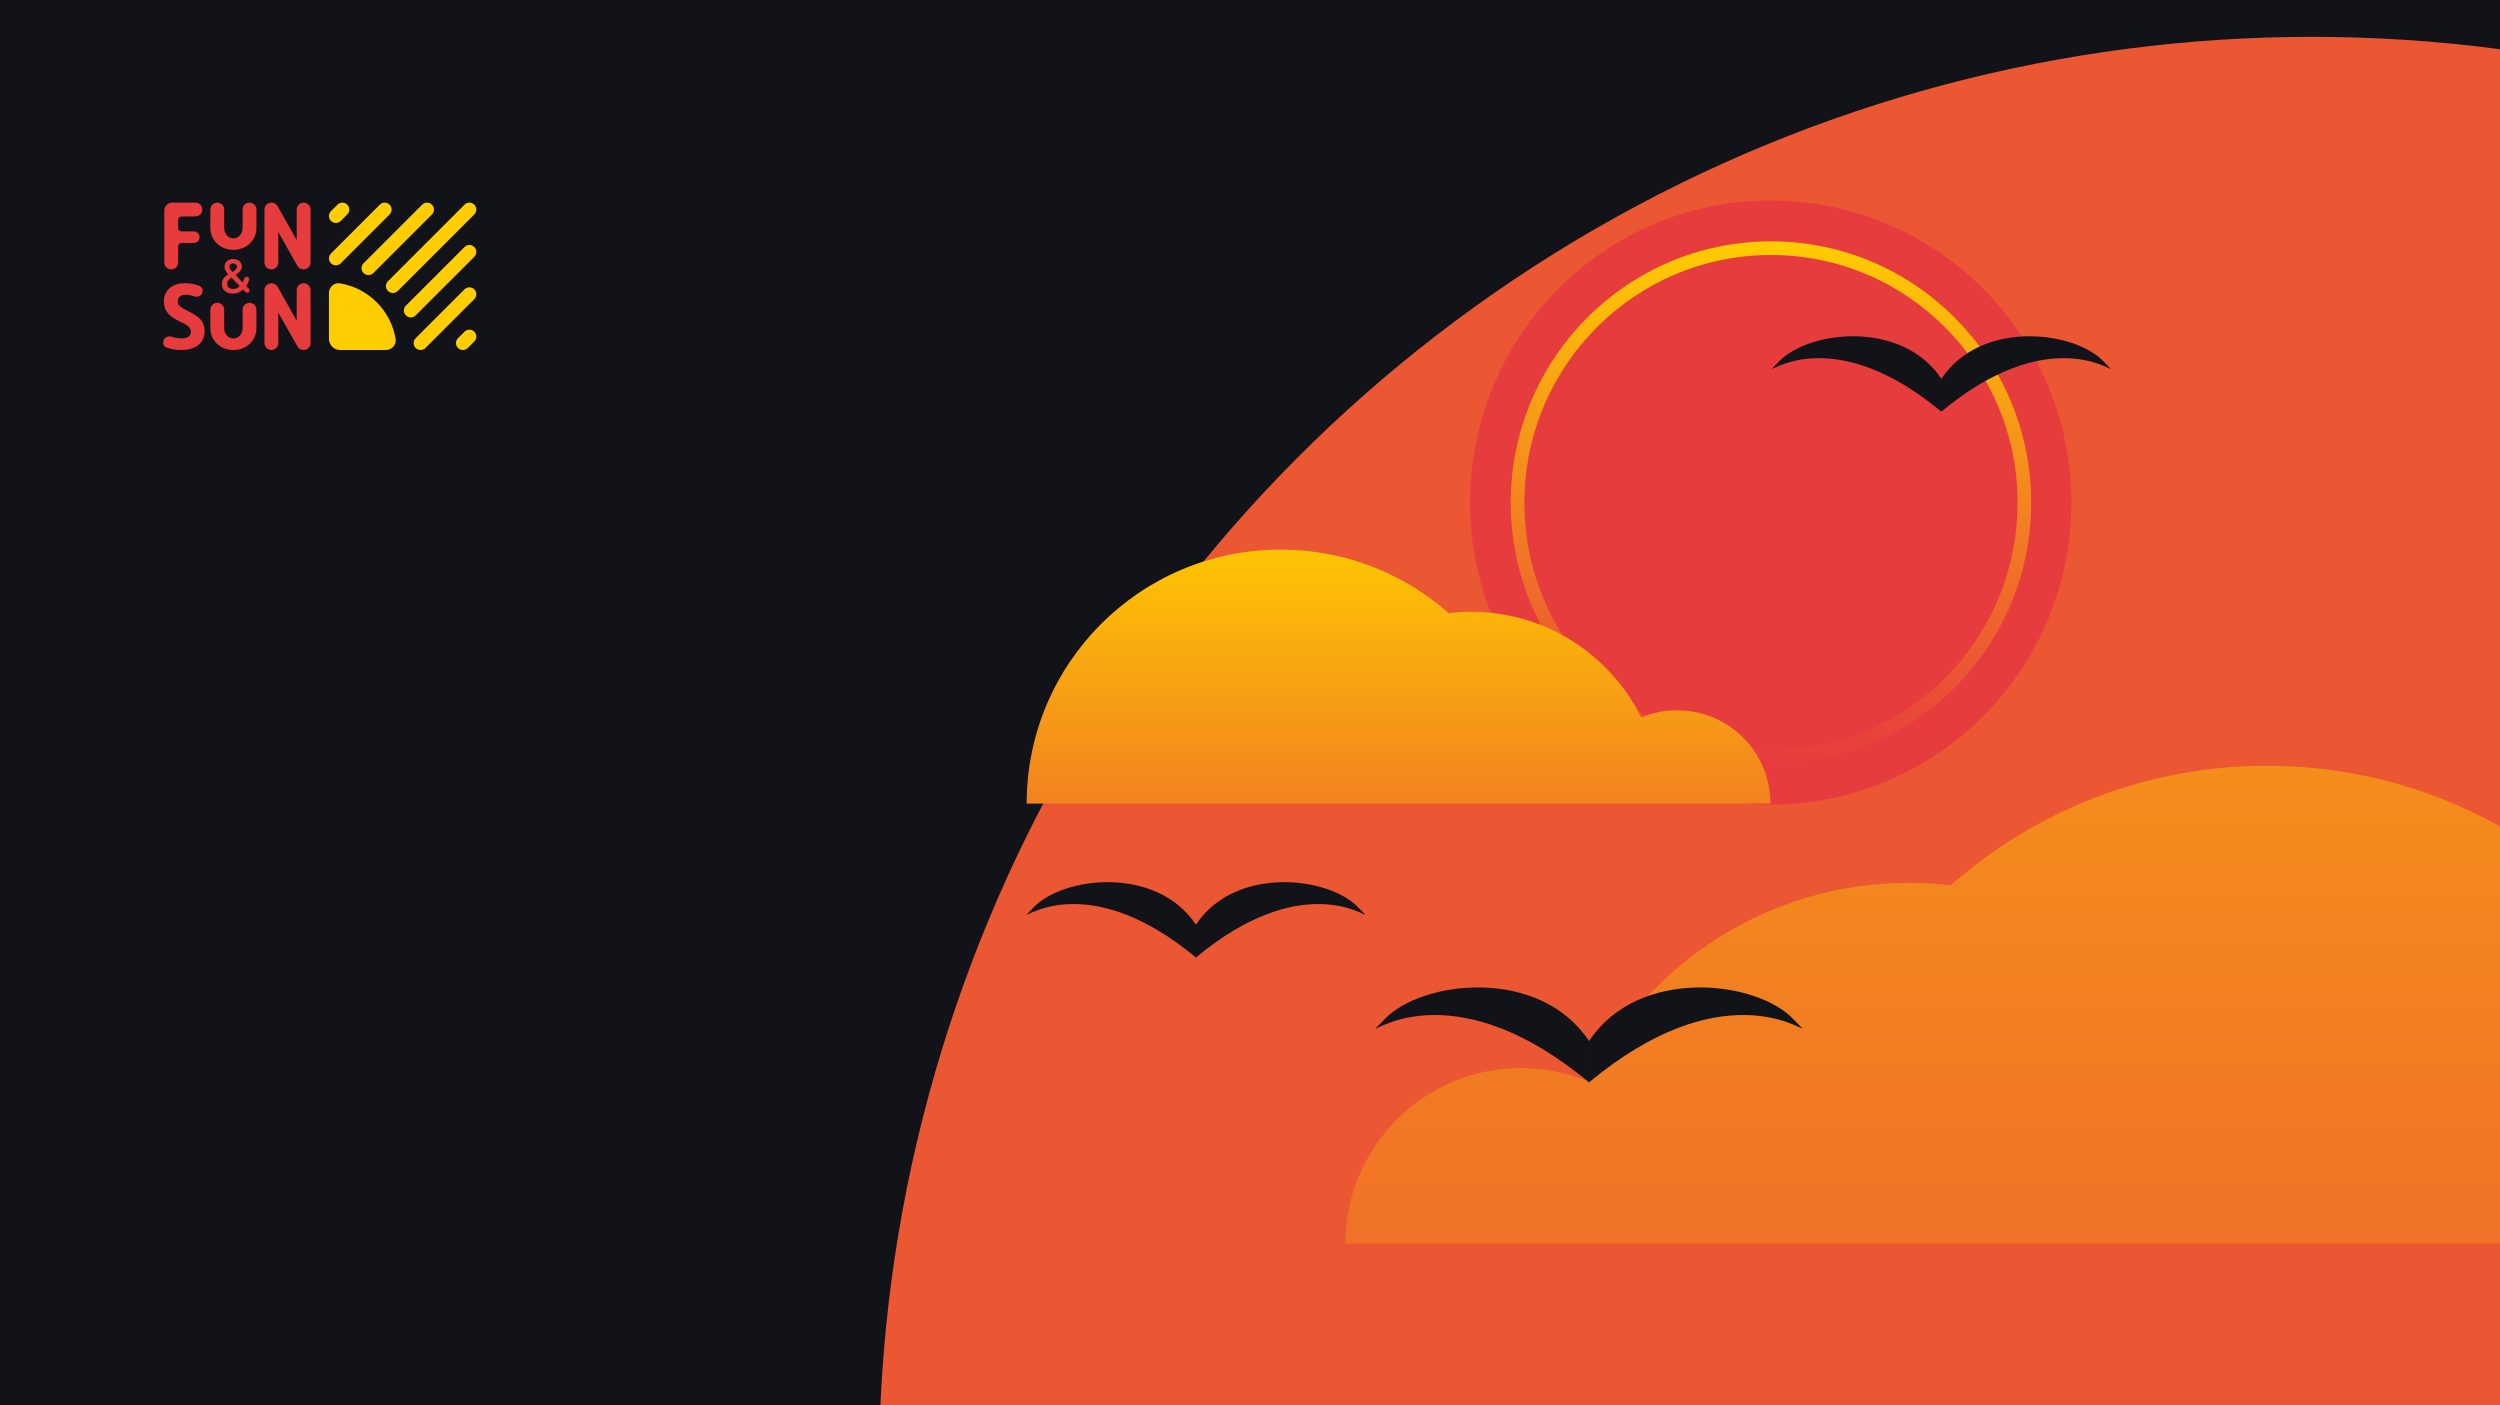 <?xml version="1.0" encoding="UTF-8"?> <svg xmlns="http://www.w3.org/2000/svg" width="950" height="534" viewBox="0 0 950 534" fill="none"><g clip-path="url(#clip0_9041_1868)"><rect width="950" height="534" fill="#121319"></rect><g clip-path="url(#clip1_9041_1868)"><path d="M125.769 96.337C124.744 97.363 124.744 99.025 125.769 100.051C126.795 101.076 128.457 101.076 129.482 100.051L148.046 81.483C149.071 80.457 149.071 78.795 148.046 77.769C147.021 76.744 145.359 76.744 144.333 77.769L125.769 96.337Z" fill="#FFCD00"></path><path d="M125.769 80.247C124.744 81.272 124.744 82.935 125.769 83.961C126.795 84.986 128.457 84.986 129.482 83.961L131.957 81.485C132.983 80.459 132.983 78.797 131.957 77.771C130.932 76.746 129.27 76.746 128.244 77.771L125.769 80.247Z" fill="#FFCD00"></path><path d="M147.43 106.858C146.405 107.883 146.405 109.546 147.43 110.571C148.456 111.597 150.118 111.597 151.144 110.571L180.231 81.485C181.257 80.46 181.257 78.797 180.231 77.772C179.206 76.747 177.543 76.747 176.518 77.772L147.43 106.858Z" fill="#FFCD00"></path><path d="M138.147 100.051C137.122 101.076 137.122 102.738 138.147 103.764C139.172 104.789 140.835 104.789 141.86 103.764L164.14 81.485C165.165 80.46 165.165 78.797 164.14 77.772C163.115 76.747 161.452 76.747 160.427 77.772L138.147 100.051Z" fill="#FFCD00"></path><path d="M154.238 119.854C153.213 118.829 153.213 117.166 154.238 116.141L176.518 93.862C177.543 92.837 179.206 92.837 180.231 93.862C181.257 94.888 181.257 96.55 180.231 97.575L157.951 119.854C156.926 120.879 155.263 120.879 154.238 119.854Z" fill="#FFCD00"></path><path d="M174.042 132.231C173.017 131.206 173.017 129.543 174.042 128.518L176.518 126.042C177.543 125.017 179.206 125.017 180.231 126.042C181.257 127.068 181.257 128.73 180.231 129.755L177.756 132.231C176.73 133.256 175.068 133.256 174.042 132.231Z" fill="#FFCD00"></path><path d="M157.951 132.231C156.926 131.206 156.926 129.543 157.951 128.518L176.518 109.952C177.543 108.927 179.206 108.927 180.231 109.952C181.257 110.978 181.257 112.64 180.231 113.665L161.665 132.231C160.639 133.256 158.977 133.256 157.951 132.231Z" fill="#FFCD00"></path><path d="M146.567 133C148.883 133.004 150.704 131.072 150.325 128.785C148.533 117.997 140.003 109.467 129.215 107.675C126.928 107.296 124.996 109.117 125 111.433V128.771C125.004 131.088 126.912 132.996 129.229 133H146.567Z" fill="#FFCD00"></path><path fill-rule="evenodd" clip-rule="evenodd" d="M89.026 102.933C89.653 102.446 90.03 102.03 90.03 101.362C90.03 100.568 89.367 100.081 88.56 100.081C87.754 100.081 87.18 100.532 87.18 101.38C87.18 102.103 87.664 102.626 88.094 103.041L88.435 103.366L89.026 102.933ZM91.088 108.728L87.987 105.496L87.467 105.839C86.697 106.363 86.32 107.013 86.32 107.826C86.32 109.125 87.27 109.811 88.632 109.811C89.6 109.811 90.425 109.45 91.088 108.728ZM93.794 105.154C94.388 105.154 94.847 105.689 94.689 106.266C94.445 107.156 94.076 107.992 93.579 108.71L94.558 109.714C94.898 110.064 94.897 110.624 94.556 110.972C94.207 111.33 93.635 111.33 93.286 110.972L92.355 110.019L92.127 110.226C91.106 111.093 89.869 111.563 88.56 111.563C86.069 111.563 84.312 110.28 84.312 107.88C84.312 106.11 85.441 105.1 86.517 104.395L86.754 104.244L86.517 103.962C85.746 103.041 85.316 102.427 85.316 101.344C85.316 99.665 86.571 98.438 88.506 98.438C90.424 98.438 91.894 99.521 91.894 101.308C91.894 102.698 90.944 103.51 89.51 104.522L92.235 107.356C92.48 106.945 92.664 106.465 92.797 105.965C92.921 105.503 93.319 105.154 93.794 105.154Z" fill="#E73C3E"></path><path fill-rule="evenodd" clip-rule="evenodd" d="M62.438 80.062C62.438 78.371 63.809 77 65.5 77H74.25C75.7 77 76.875 78.175 76.875 79.625C76.875 81.075 75.7 82.25 74.25 82.25H69C68.275 82.25 67.688 82.838 67.688 83.562V86.624C67.688 87.349 68.275 87.936 69 87.936H73.647C74.856 87.936 75.835 88.916 75.835 90.124C75.835 91.333 74.856 92.312 73.647 92.312H69C68.275 92.312 67.688 92.9 67.688 93.625V99.75C67.688 101.2 66.512 102.375 65.062 102.375C63.613 102.375 62.438 101.2 62.438 99.75L62.438 80.062Z" fill="#E73C3E"></path><path fill-rule="evenodd" clip-rule="evenodd" d="M82.562 77C84.012 77 85.188 78.175 85.188 79.625V86.625C85.188 88.558 86.5 90.562 88.688 90.562C90.875 90.562 92.188 88.558 92.188 86.625V79.625C92.188 78.175 93.363 77 94.812 77C96.262 77 97.438 78.175 97.438 79.625V86.625C97.438 91.457 93.52 94.938 88.688 94.938C83.855 94.938 79.938 91.457 79.938 86.625V79.625C79.938 78.175 81.113 77 82.562 77Z" fill="#E73C3E"></path><path fill-rule="evenodd" clip-rule="evenodd" d="M100.5 79.625C100.5 78.175 101.675 77 103.125 77H103.186C104.132 77 105.006 77.51 105.471 78.334L112.75 91.219C112.75 91.219 112.75 84.659 112.75 79.625C112.75 78.175 113.925 77 115.375 77C116.825 77 118 78.175 118 79.625V99.75C118 101.2 116.825 102.375 115.375 102.375H115.314C114.367 102.375 113.494 101.865 113.028 101.041L105.75 88.156C105.75 88.156 105.75 94.526 105.75 99.751C105.75 101.2 104.575 102.375 103.125 102.375C101.675 102.375 100.5 101.2 100.5 99.75V79.625Z" fill="#E73C3E"></path><path fill-rule="evenodd" clip-rule="evenodd" d="M100.5 110.25C100.5 108.8 101.675 107.625 103.125 107.625H103.186C104.132 107.625 105.006 108.135 105.471 108.959L112.75 121.844C112.75 121.844 112.75 115.284 112.75 110.25C112.75 108.8 113.925 107.625 115.375 107.625C116.825 107.625 118 108.8 118 110.25V130.375C118 131.825 116.825 133 115.375 133H115.314C114.367 133 113.494 132.49 113.028 131.666L105.75 118.781C105.75 118.781 105.75 125.151 105.75 130.376C105.75 131.825 104.575 133 103.125 133C101.675 133 100.5 131.825 100.5 130.375V110.25Z" fill="#E73C3E"></path><path fill-rule="evenodd" clip-rule="evenodd" d="M82.564 115.063C84.013 115.063 85.189 116.238 85.189 117.688V124.687C85.189 126.62 86.501 128.625 88.689 128.625C90.876 128.625 92.189 126.62 92.189 124.687V117.688C92.189 116.238 93.364 115.063 94.814 115.063C96.263 115.063 97.439 116.238 97.439 117.688V124.687C97.439 129.52 93.521 133 88.689 133C83.856 133 79.939 129.52 79.939 124.687V117.688C79.939 116.238 81.114 115.063 82.564 115.063Z" fill="#E73C3E"></path><path d="M77.75 125.808C77.75 128.036 76.962 129.792 75.387 131.075C73.822 132.359 71.641 133 68.842 133C66.797 133 64.939 132.688 63.269 132.065C62.474 131.769 62 130.979 62 130.131C62 128.502 63.681 127.436 65.226 127.948C65.544 128.054 65.846 128.145 66.132 128.222C67.266 128.526 68.115 128.591 69.052 128.591C70.175 128.591 71.035 128.372 71.63 127.933C72.236 127.494 72.539 126.841 72.539 125.974C72.539 125.49 72.407 125.063 72.142 124.691C71.878 124.309 71.487 123.943 70.969 123.594C70.462 123.245 69.608 122.774 68.032 122.009C66.556 121.3 65.449 120.619 64.71 119.966C63.972 119.314 63.383 118.554 62.942 117.687C62.501 116.82 62.281 115.807 62.281 114.648C62.281 112.465 63.003 110.748 64.446 109.499C65.9 108.25 67.906 107.625 70.462 107.625C71.718 107.625 72.913 107.777 74.048 108.081C74.567 108.219 75.097 108.382 75.637 108.57C76.768 108.966 77.276 110.246 76.825 111.355C76.361 112.499 75.058 113.025 73.888 112.633C73.482 112.497 73.112 112.386 72.775 112.301C71.938 112.088 71.347 112 70.531 112C69.562 112 68.818 112.231 68.3 112.692C67.782 113.154 67.523 113.756 67.523 114.499C67.523 114.96 67.628 115.365 67.837 115.714C68.047 116.052 68.377 116.384 68.829 116.71C69.292 117.025 70.142 117.58 71.85 118.413C74.109 119.516 75.657 120.625 76.494 121.739C77.331 122.842 77.75 124.198 77.75 125.808Z" fill="#E73C3E"></path></g><path fill-rule="evenodd" clip-rule="evenodd" d="M877.203 1001.95C1122.36 1001.95 1321.09 803.216 1321.09 558.062C1321.09 312.908 1122.36 114.172 877.203 114.172C632.049 114.172 433.312 312.908 433.312 558.062C433.312 803.216 632.049 1001.95 877.203 1001.95ZM877.207 971.07C1105.3 971.07 1290.21 786.161 1290.21 558.066C1290.21 329.97 1105.3 145.062 877.207 145.062C649.111 145.062 464.203 329.97 464.203 558.066C464.203 786.161 649.111 971.07 877.207 971.07Z" fill="url(#paint0_linear_9041_1868)"></path><g filter="url(#filter0_f_9041_1868)"><circle cx="878.5" cy="558.5" r="544.5" fill="#EB5633"></circle></g><ellipse cx="672.875" cy="190.956" rx="114.25" ry="114.776" fill="#E73C3E"></ellipse><path d="M769.26 191.033C769.26 244.462 726.138 287.756 672.968 287.756C619.799 287.756 576.677 244.462 576.677 191.033C576.677 137.603 619.799 94.31 672.968 94.31C726.138 94.31 769.26 137.603 769.26 191.033Z" stroke="url(#paint1_linear_9041_1868)" stroke-width="5.182"></path><path fill-rule="evenodd" clip-rule="evenodd" d="M486.645 208.852C433.343 208.852 390.133 252.062 390.133 305.364H583.157V305.357H601.862C601.862 305.359 601.862 305.361 601.862 305.364H672.769C672.769 285.783 656.896 269.91 637.316 269.91C632.499 269.91 627.907 270.871 623.72 272.611C611.809 248.808 587.317 232.48 559.037 232.48C556.145 232.48 553.292 232.651 550.488 232.983C533.474 217.965 511.124 208.852 486.645 208.852Z" fill="url(#paint2_linear_9041_1868)"></path><path fill-rule="evenodd" clip-rule="evenodd" d="M861.423 291C961.705 291 1043 372.295 1043 472.577H861.424V472.58H589.058C589.058 472.577 589.058 472.575 589.058 472.572H511.248C511.248 435.734 541.111 405.87 577.95 405.87C587.021 405.87 595.669 407.681 603.553 410.961C625.965 366.184 672.04 335.471 725.241 335.471C730.673 335.471 736.03 335.791 741.296 336.413C773.308 308.15 815.362 291 861.423 291Z" fill="url(#paint3_linear_9041_1868)"></path><path fill-rule="evenodd" clip-rule="evenodd" d="M737.704 143.95C722.774 121.429 687.207 125.583 676.01 137.39C674.181 139.319 673.33 140.075 673.394 140.162C673.719 140.605 698.027 123.486 737.704 156.414V143.95ZM737.705 143.95C752.634 121.429 788.201 125.583 799.398 137.39C801.227 139.319 802.078 140.075 802.015 140.162C801.69 140.605 777.381 123.486 737.705 156.414V143.95Z" fill="#121319"></path><path fill-rule="evenodd" clip-rule="evenodd" d="M454.446 351.387C439.516 328.867 403.949 333.021 392.752 344.828C390.923 346.756 390.073 347.512 390.136 347.599C390.461 348.043 414.769 330.923 454.446 363.851V351.387ZM454.447 351.387C469.376 328.867 504.943 333.021 516.141 344.828C517.969 346.756 518.82 347.512 518.757 347.599C518.432 348.043 494.124 330.923 454.447 363.851V351.387Z" fill="#121319"></path><path fill-rule="evenodd" clip-rule="evenodd" d="M603.82 395.59C585.017 367.226 540.222 372.458 526.12 387.329C523.816 389.758 522.745 390.71 522.824 390.819C523.234 391.378 553.849 369.817 603.82 411.288V395.59ZM603.83 395.59C622.633 367.226 667.429 372.458 681.531 387.329C683.834 389.758 684.906 390.71 684.826 390.819C684.417 391.378 653.801 369.817 603.83 411.288V395.59Z" fill="#121319"></path></g><defs><filter id="filter0_f_9041_1868" x="-184.16" y="-504.16" width="2125.32" height="2125.32" filterUnits="userSpaceOnUse" color-interpolation-filters="sRGB"><feFlood flood-opacity="0" result="BackgroundImageFix"></feFlood><feBlend mode="normal" in="SourceGraphic" in2="BackgroundImageFix" result="shape"></feBlend><feGaussianBlur stdDeviation="259.08" result="effect1_foregroundBlur_9041_1868"></feGaussianBlur></filter><linearGradient id="paint0_linear_9041_1868" x1="914.268" y1="-4.964" x2="433.312" y2="558.062" gradientUnits="userSpaceOnUse"><stop stop-color="#FFCD00"></stop><stop offset="1" stop-color="#E73C3E" stop-opacity="0"></stop></linearGradient><linearGradient id="paint1_linear_9041_1868" x1="672.968" y1="91.719" x2="672.968" y2="290.347" gradientUnits="userSpaceOnUse"><stop stop-color="#FFCD01"></stop><stop offset="1" stop-color="#E73C3E"></stop></linearGradient><linearGradient id="paint2_linear_9041_1868" x1="531.451" y1="208.852" x2="531.451" y2="305.364" gradientUnits="userSpaceOnUse"><stop stop-color="#FEC503"></stop><stop offset="1" stop-color="#F28220"></stop></linearGradient><linearGradient id="paint3_linear_9041_1868" x1="777.124" y1="291" x2="777.124" y2="472.58" gradientUnits="userSpaceOnUse"><stop stop-color="#F48D1B"></stop><stop offset="1" stop-color="#F07127"></stop></linearGradient><clipPath id="clip0_9041_1868"><rect width="950" height="534" fill="white"></rect></clipPath><clipPath id="clip1_9041_1868"><rect width="119" height="56" fill="white" transform="translate(62 77)"></rect></clipPath></defs></svg> 